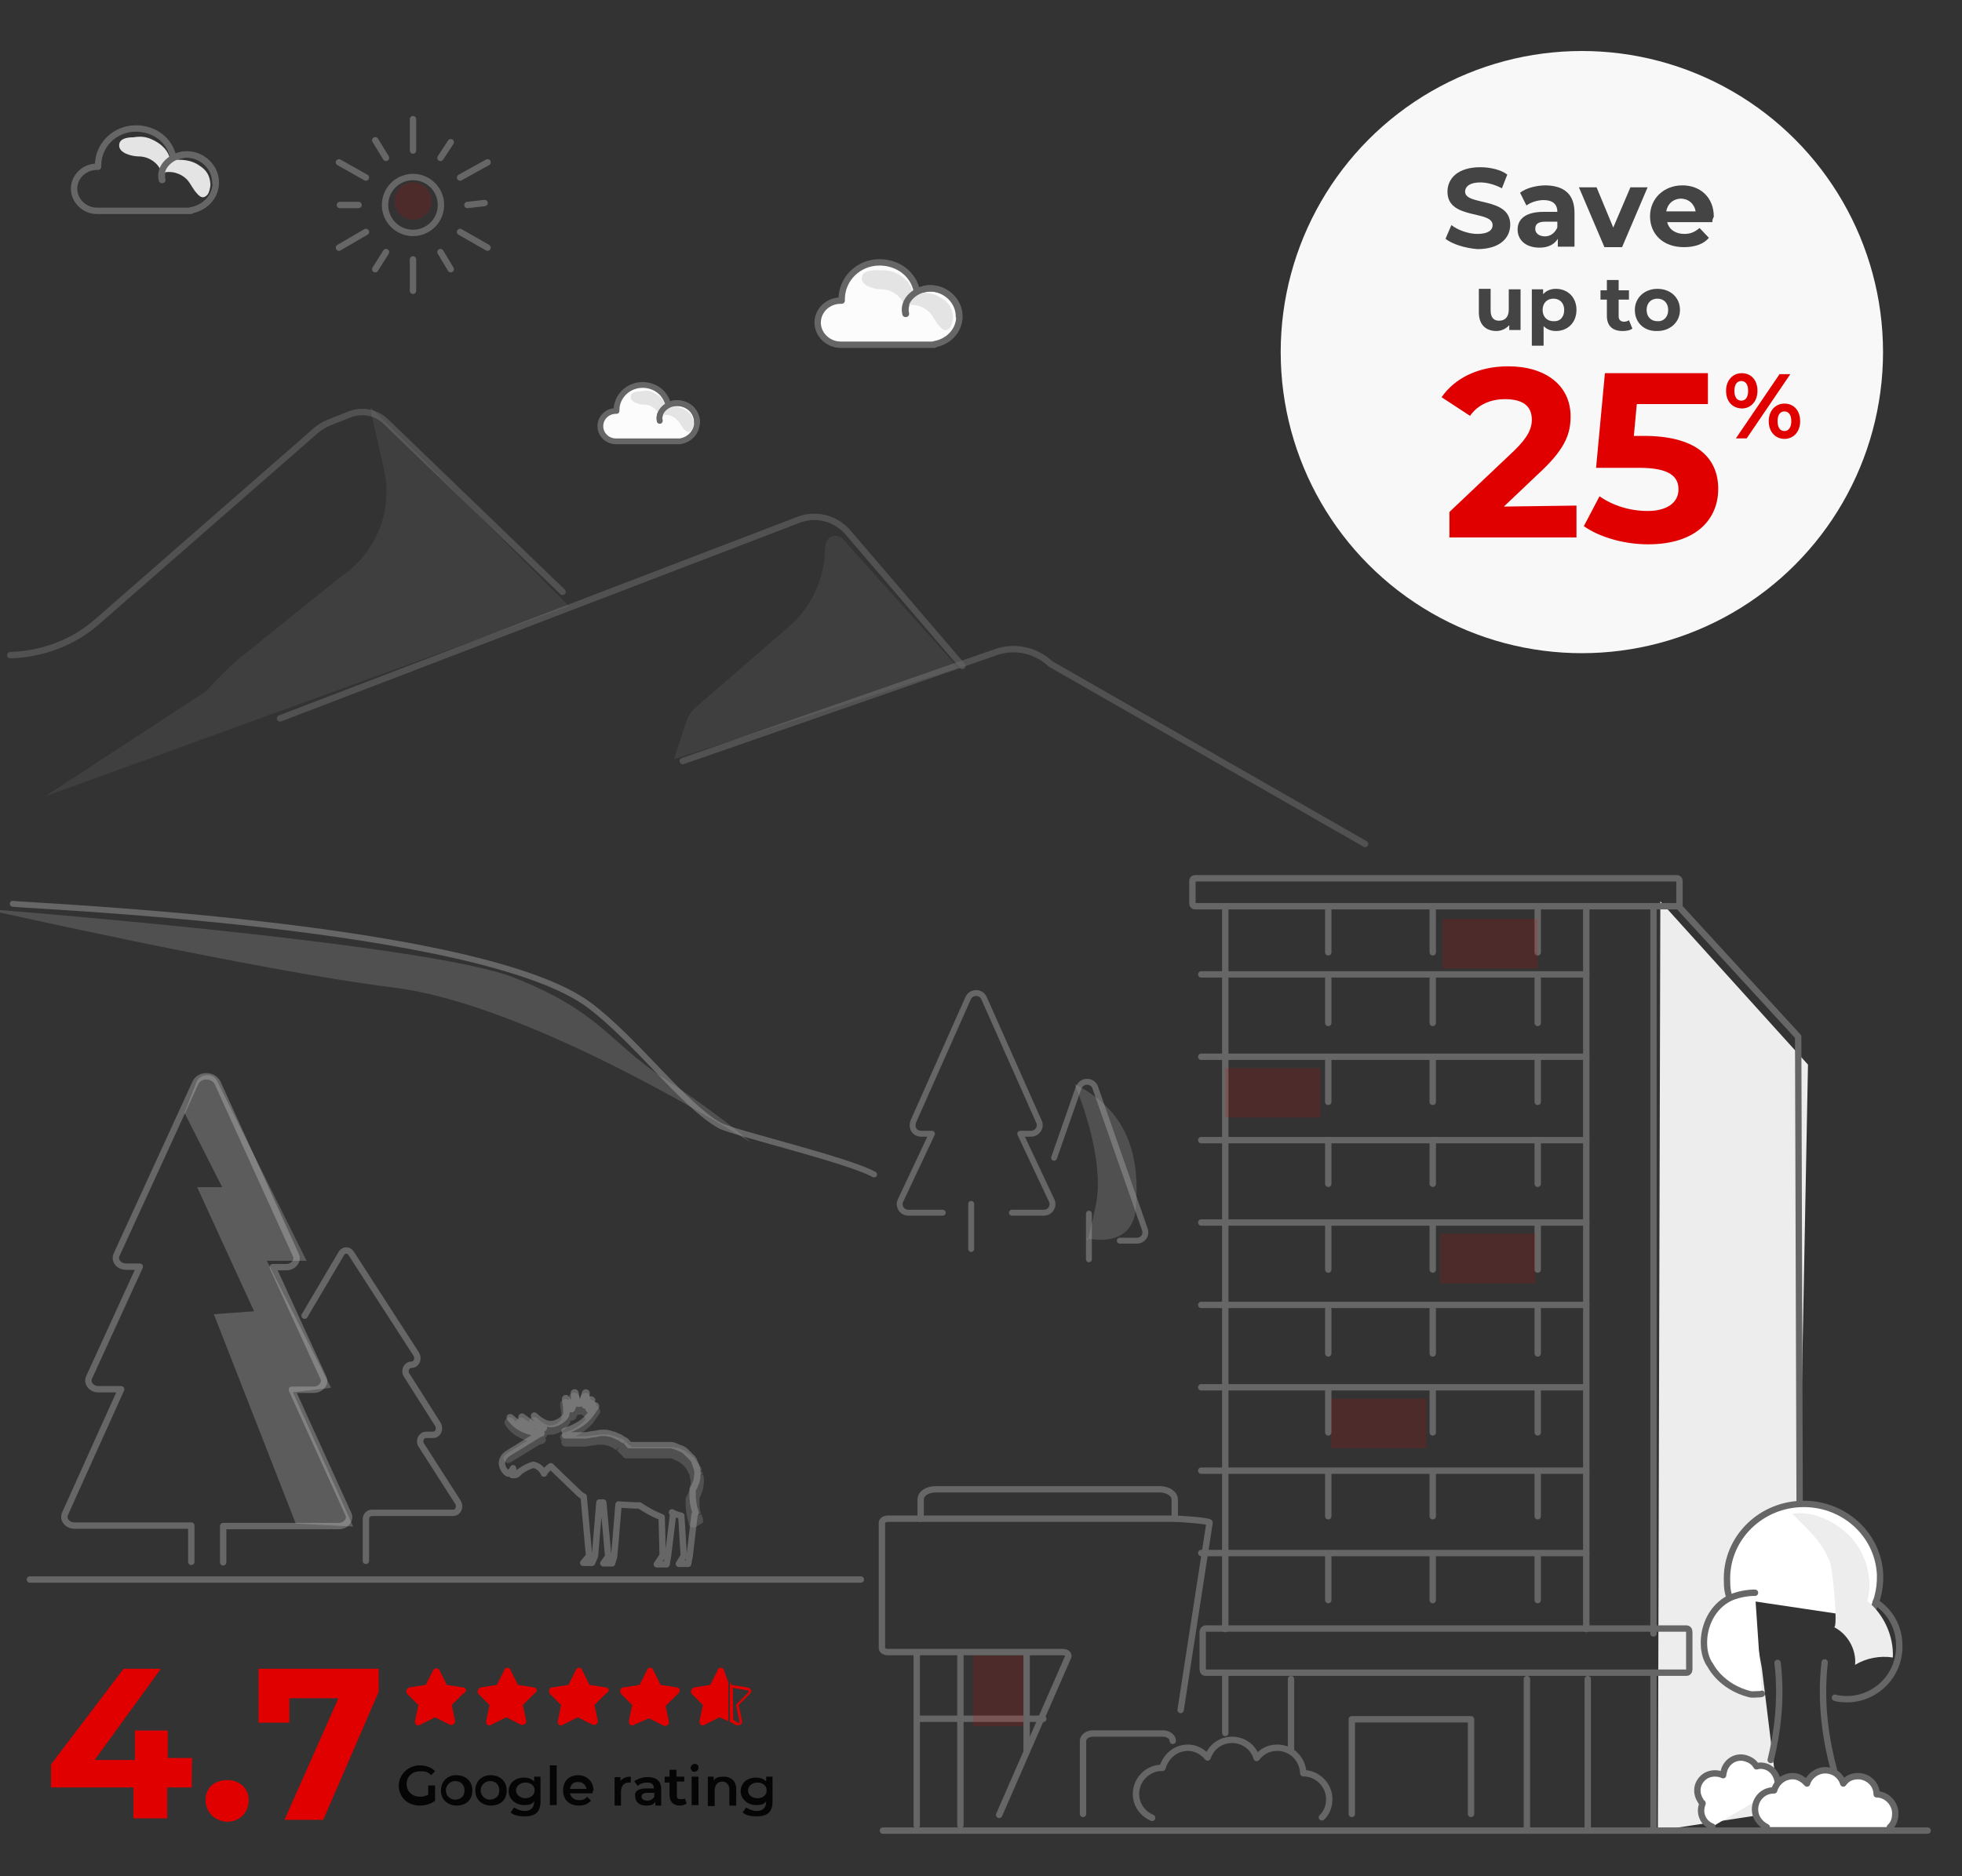 <?xml version="1.0" encoding="utf-8"?>
<!-- Generator: Adobe Illustrator 27.8.0, SVG Export Plug-In . SVG Version: 6.00 Build 0)  -->
<svg version="1.1" id="Layer_1" xmlns="http://www.w3.org/2000/svg" xmlns:xlink="http://www.w3.org/1999/xlink" x="0px" y="0px"
	 viewBox="0 0 400 382.6" style="enable-background:new 0 0 400 382.6;" xml:space="preserve">
<rect x="0" y="0" width="400" height="382.6" fill="#333333" stroke="none"/>
<style type="text/css">
	.st0{fill:none;stroke:#666666;stroke-width:1.3;stroke-linecap:round;stroke-linejoin:round;stroke-miterlimit:10;}
	.st1{fill:#E4E4E4;}
	.st2{opacity:0.16;fill:#DF0000;enable-background:new    ;}
	.st3{fill:#E00000;}
	.st4{fill:#050505;}
	.st5{fill:#F8F8F8;}
	.st6{fill:#444444;}
	.st7{fill:#EDEDED;}
	.st8{opacity:0.16;fill-rule:evenodd;clip-rule:evenodd;fill:#DF0000;enable-background:new    ;}
	.st9{fill:#FFFFFF;stroke:#666666;stroke-width:1.3;stroke-linecap:round;stroke-linejoin:round;stroke-miterlimit:10;}
	.st10{fill:#FCFCFC;stroke:#666666;stroke-width:1.3;stroke-linecap:round;stroke-linejoin:round;stroke-miterlimit:10;}
	.st11{fill:#FCFCFC;stroke:#666666;stroke-width:1.176;stroke-linecap:round;stroke-linejoin:round;stroke-miterlimit:10;}
	.st12{fill:none;stroke:#666666;stroke-width:1.176;stroke-linecap:round;stroke-linejoin:round;stroke-miterlimit:10;}
	.st13{fill:none;stroke:#666666;stroke-width:1.2;stroke-linecap:round;stroke-linejoin:round;stroke-miterlimit:10;}
	.st14{opacity:0.25;fill:#ABABAB;enable-background:new    ;}
	
		.st15{opacity:0.6;fill:none;stroke:#666666;stroke-width:1.3;stroke-linecap:round;stroke-linejoin:round;stroke-miterlimit:10;enable-background:new    ;}
	.st16{opacity:0.11;fill:#ABABAB;enable-background:new    ;}
	.st17{opacity:0.25;fill:#D8D8D8;enable-background:new    ;}
</style>
<path class="st0" d="M-549.2-290.6c-0.6-2.9-3.3-5-6.5-5c-3.7,0-6.6,2.9-6.6,6.4c0,0.1,0,0.2,0,0.3c-0.1,0-0.1,0-0.2,0
	c-2.2,0-4,1.7-4,3.9c0,2.1,1.8,3.9,4,3.9c0.1,0,0.1,0,0.2,0h16.2v-0.1c2.5-0.4,4.4-2.4,4.4-4.9c0-2.7-2.3-4.9-5.1-4.9
	c-2.3,0-4.9,2-4.3,4.5"/>
<path class="st1" d="M-553.1-293.8c1.4,0.6,2.7,1.6,3.1,3c0.1,0.2,0.1,0.4,0.3,0.5c0.2,0.1,0.4,0.1,0.6,0.1c1.6-0.1,3.2,0.1,4.5,1
	c1.2,0.8,1.8,1.7,1.9,3.3c0,0.5-0.3,1.6-0.6,1.9c-0.6,0.6-1.1,0.4-1.7-0.3c-0.7-0.7-1.1-1.7-1.7-2.4c-1.1-1.2-2.9-1.7-4.5-1.2
	c-0.5-1.7-2.2-2.9-4-2.9c-1,0-3.6-0.5-3.4-2.1c0.1-1,1.3-1.3,2.5-1.3C-555.2-294.2-554.2-294.2-553.1-293.8z"/>
<path class="st0" d="M-541.8-286.1c0-2.7-2.3-4.9-5.1-4.9c-2.3,0-4.9,2-4.3,4.5"/>
<g>
	<circle class="st0" cx="84.2" cy="41.8" r="5.7"/>
	<line class="st0" x1="84.2" y1="24.3" x2="84.2" y2="30.7"/>
	<line class="st0" x1="76.5" y1="28.6" x2="78.7" y2="32.2"/>
	<line class="st0" x1="69.1" y1="33.1" x2="74.6" y2="36.2"/>
	<line class="st0" x1="69.3" y1="41.8" x2="73.1" y2="41.8"/>
	<line class="st0" x1="69.1" y1="50.5" x2="74.6" y2="47.3"/>
	<line class="st0" x1="76.5" y1="54.9" x2="78.7" y2="51.4"/>
	<line class="st0" x1="84.2" y1="59.3" x2="84.2" y2="52.9"/>
	<line class="st0" x1="91.9" y1="54.9" x2="89.8" y2="51.4"/>
	<line class="st0" x1="99.4" y1="50.5" x2="93.8" y2="47.3"/>
	<line class="st0" x1="98.8" y1="41.4" x2="95.3" y2="41.8"/>
	<line class="st0" x1="99.4" y1="33.1" x2="93.8" y2="36.2"/>
	<line class="st0" x1="91.9" y1="29" x2="89.8" y2="32.2"/>
</g>
<circle class="st2" cx="84.2" cy="41" r="3.8"/>
<line class="st0" x1="6.1" y1="322.1" x2="175.5" y2="322.1"/>
<g>
	<path class="st3" d="M94.4,344.1l-3.3-0.5l-1.5-3c-0.2-0.5-1.1-0.5-1.3,0l-1.5,3l-3.3,0.5c-0.7,0.2-0.8,0.8-0.5,1.3l2.3,2.3
		l-0.7,3.3c0,0.7,0.5,1.1,1.1,0.7l3-1.5l3,1.5c0.5,0.2,1.1-0.2,1.1-0.7l-0.7-3.3l2.3-2.3C95.3,344.9,95.1,344.2,94.4,344.1z"/>
	<path class="st3" d="M108.9,344.1l-3.3-0.5l-1.5-3c-0.2-0.7-1.1-0.7-1.3,0l-1.5,3l-3.3,0.5c-0.5,0.2-0.8,0.8-0.5,1.3l2.3,2.3
		l-0.7,3.3c0,0.7,0.5,1.1,1.1,0.7l3-1.5l3,1.5c0.5,0.2,1.1-0.2,1.1-0.7l-0.7-3.3l2.3-2.3C109.7,344.9,109.5,344.2,108.9,344.1z"/>
	<path class="st3" d="M123.5,344.1l-3.3-0.5l-1.5-3c-0.2-0.7-1.1-0.7-1.3,0l-1.5,3l-3.3,0.5c-0.7,0-0.8,0.8-0.5,1.3l2.3,2.3
		l-0.7,3.3c0,0.7,0.5,1.1,1.1,0.7l3-1.5l3,1.5c0.5,0.2,1.1-0.2,1.1-0.7l-0.7-3.3l2.3-2.3C124.4,344.9,124.2,344.2,123.5,344.1z"/>
	<path class="st3" d="M138,344.1l-3.3-0.5l-1.5-3c-0.2-0.7-1.1-0.7-1.3,0l-1.5,3l-3.3,0.5c-0.7,0-0.8,0.8-0.5,1.3l2.3,2.3l-0.7,3.3
		c0,0.7,0.5,1.1,1.1,0.7l3-1.3l3,1.5c0.5,0.2,1.1-0.2,1.1-0.7l-0.7-3.3l2.3-2.3C138.9,344.9,138.7,344.2,138,344.1z"/>
	<path class="st3" d="M147.6,340.6c-0.2-0.7-1.1-0.7-1.3,0l-1.5,3l-3.3,0.5c-0.5,0.2-0.8,0.8-0.5,1.3l2.3,2.3l-0.7,3.3
		c0,0.7,0.5,1.1,1.1,0.7l3-1.5l1.8,0.8v-7.9L147.6,340.6z"/>
	<g>
		<path class="st3" d="M149.4,344.2l3,0.5c0.2,0,0.2,0,0.2,0.2v0.2l-2.3,2.3c-0.2,0.2-0.2,0.2-0.2,0.5l0.7,3.3v0.2l0,0
			c0,0,0,0-0.2,0l-1.1-0.7L149.4,344.2 M148.8,342.9v8.2l1.3,0.7c0.2,0,0.2,0,0.5,0c0.5,0,0.8-0.5,0.7-0.8l-0.7-3.3l2.3-2.3
			c0.5-0.5,0.2-1.1-0.5-1.3l-3.3-0.5L148.8,342.9L148.8,342.9z"/>
	</g>
</g>
<g>
	<path class="st3" d="M39.1,364.5h-5v6.3h-6.9v-6.3H10.4v-4.7l14.8-19.5h7.6l-13.5,18.6h8.2v-6h6.7v5.6h5
		C39.1,358.6,39.1,364.5,39.1,364.5z"/>
	<path class="st3" d="M41.9,367.1c0-2.6,1.9-4.1,4.4-4.1s4.4,1.6,4.4,4.1c0,2.6-1.9,4.4-4.4,4.4C43.8,371.4,41.9,369.5,41.9,367.1z"
		/>
	<path class="st3" d="M77.2,340.3v4.7l-11.3,26.1H58l11-24.8H59v5h-6.3v-11L77.2,340.3L77.2,340.3z"/>
</g>
<g>
	<path class="st4" d="M87.3,364.1h1.4v3.1c-0.8,0.7-2.1,1-3.1,1c-2.4,0-4.3-1.6-4.3-4.1c0-2.2,1.9-4.1,4.3-4.1
		c1.2,0,2.4,0.4,3.1,1.2l-0.8,0.8c-0.7-0.7-1.2-0.8-2.2-0.8c-1.6,0-2.8,1-2.8,2.6s1.2,2.6,2.8,2.6c0.7,0,1-0.2,1.6-0.4V364.1
		L87.3,364.1L87.3,364.1L87.3,364.1z"/>
	<path class="st4" d="M89.9,365.1c0-1.9,1.4-3.1,3.1-3.1c1.9,0,3.3,1.2,3.3,3.1s-1.2,3.1-3.3,3.1C91.1,368.1,89.9,366.9,89.9,365.1z
		 M94.7,365.1c0-1.2-0.8-1.9-1.9-1.9c-1,0-1.9,0.8-1.9,1.9c0,1,0.8,1.9,1.9,1.9C93.9,366.9,94.7,366.4,94.7,365.1z"/>
	<path class="st4" d="M96.9,365.1c0-1.9,1.4-3.1,3.1-3.1c1.9,0,3.3,1.2,3.3,3.1s-1.2,3.1-3.3,3.1C98.1,368.1,96.9,366.9,96.9,365.1z
		 M101.8,365.1c0-1.2-0.8-1.9-1.9-1.9c-1,0-1.9,0.8-1.9,1.9c0,1,0.8,1.9,1.9,1.9C100.9,366.9,101.8,366.4,101.8,365.1z"/>
	<path class="st4" d="M110.2,362.3v5c0,2.2-1,3.1-3.3,3.1c-1,0-2.2-0.2-2.8-0.8l0.7-1c0.7,0.4,1.4,0.7,2.2,0.7
		c1.2,0,1.9-0.7,1.9-1.9v-0.1c-0.4,0.7-1.2,0.8-2.1,0.8c-1.6,0-3.1-1.2-3.1-2.8s1.2-2.8,3.1-2.8c0.8,0,1.6,0.2,2.1,0.8v-1
		L110.2,362.3L110.2,362.3z M109,365.1c0-1-0.8-1.6-1.9-1.6c-1,0-1.9,0.7-1.9,1.6c0,0.8,0.8,1.6,1.9,1.6S109,366,109,365.1z"/>
	<path class="st4" d="M112.1,360h1.4v8.1h-1.4V360z"/>
	<path class="st4" d="M120.8,365.7h-4.6c0.2,0.8,0.8,1.4,1.9,1.4c0.7,0,1.2-0.2,1.6-0.7l0.8,0.8c-0.7,0.7-1.4,1-2.4,1
		c-2.1,0-3.3-1.2-3.3-3.1s1.2-3.1,3.1-3.1c1.6,0,3.1,1.2,3.1,3.1C120.8,365.3,120.8,365.5,120.8,365.7z M116.2,364.8h3.4
		c-0.2-0.8-0.8-1.4-1.6-1.4C116.9,363.3,116.4,363.9,116.2,364.8z"/>
	<path class="st4" d="M128.6,362.3v1.2c-0.2,0-0.2,0-0.4,0c-1,0-1.6,0.7-1.6,1.9v2.8h-1.3v-5.8h1.2v0.8
		C126.9,362.6,127.7,362.3,128.6,362.3z"/>
	<path class="st4" d="M134.8,364.8v3.4h-1.2v-0.8c-0.4,0.7-1,0.8-1.9,0.8c-1.4,0-2.2-0.8-2.2-1.9c-0.2-0.8,0.4-1.6,2.2-1.6h1.6l0,0
		c0-0.8-0.4-1.2-1.4-1.2c-0.7,0-1.4,0.2-1.9,0.7l-0.7-1c0.7-0.4,1.6-0.8,2.4-0.8C133.7,362.3,134.8,363.1,134.8,364.8z M133.4,366.4
		v-0.8H132c-1,0-1.2,0.4-1.2,0.8s0.4,0.8,1.2,0.8C132.5,367.2,133.1,366.9,133.4,366.4z"/>
	<path class="st4" d="M140,367.8c-0.4,0.2-0.8,0.4-1.4,0.4c-1.2,0-2.1-0.7-2.1-2.1v-2.6h-1v-1.2h1v-1.4h1.4v1.4h1.6v1H138v2.8
		c0,0.7,0.2,0.8,0.8,0.8c0.2,0,0.7,0,0.8-0.2L140,367.8z"/>
	<path class="st4" d="M140.8,360.5c0-0.4,0.4-0.8,0.8-0.8c0.7,0,0.8,0.4,0.8,0.8s-0.4,0.8-0.8,0.8
		C141.2,361.4,140.8,360.9,140.8,360.5z M141,362.3h1.4v5.8H141V362.3z"/>
	<path class="st4" d="M150.1,364.8v3.4h-1.4v-3.3c0-1-0.7-1.6-1.4-1.6c-1,0-1.6,0.7-1.6,1.9v3.1h-1.4v-6h1.2v0.8
		c0.4-0.7,1.2-0.8,2.1-0.8C148.9,362.3,150.1,363.1,150.1,364.8z"/>
	<path class="st4" d="M157.5,362.3v5c0,2.2-1,3.1-3.3,3.1c-1,0-2.2-0.2-2.8-0.8l0.7-1c0.7,0.4,1.4,0.7,2.2,0.7
		c1.2,0,1.9-0.7,1.9-1.9v-0.1c-0.4,0.7-1.2,0.8-2.1,0.8c-1.6,0-3.1-1.2-3.1-2.8s1.2-2.8,3.1-2.8c0.8,0,1.6,0.2,2.1,0.8v-1
		L157.5,362.3L157.5,362.3z M156.3,365.1c0-1-0.8-1.6-1.9-1.6c-1,0-1.9,0.7-1.9,1.6s0.8,1.6,1.9,1.6
		C155.6,366.7,156.3,366,156.3,365.1z"/>
</g>
<circle class="st5" cx="322.5" cy="71.8" r="61.4"/>
<g>
	<g>
		<path class="st6" d="M294.7,48.7l1.2-2.8c1.3,1,3.4,1.8,5.3,1.8c2.1,0,3.1-0.7,3.1-1.8c0-3.1-9.2-1-9.2-6.8c0-2.7,2.1-5,6.7-5
			c2,0,4.2,0.5,5.5,1.5l-1.1,2.8c-1.5-0.8-3.1-1.2-4.4-1.2c-2.1,0-3.1,0.8-3.1,1.9c0,2.9,9.2,1,9.2,6.7c0,2.7-2.1,5-6.7,5
			C298.7,50.6,296.1,49.8,294.7,48.7z"/>
		<path class="st6" d="M321,43.4v6.9h-3.4v-1.6c-0.7,1.1-1.9,1.8-3.7,1.8c-2.9,0-4.5-1.6-4.5-3.7c0-2.1,1.6-3.6,5.3-3.6h2.8
			c0-1.6-1-2.4-2.8-2.4c-1.3,0-2.7,0.5-3.5,1.1l-1.3-2.6c1.3-1,3.4-1.5,5.3-1.5C318.9,37.9,321,39.6,321,43.4z M317.5,46.4v-1.2
			h-2.4c-1.8,0-2.1,0.7-2.1,1.5s0.7,1.5,2,1.5C316.1,48.2,317,47.5,317.5,46.4z"/>
		<path class="st6" d="M335.9,38.2l-5.2,12.2h-3.6l-5.2-12.2h3.6l3.4,8.2l3.5-8.2H335.9z"/>
		<path class="st6" d="M349.1,45.3h-9.2c0.4,1.6,1.8,2.4,3.5,2.4c1.3,0,2.1-0.4,3.1-1.2l1.9,2c-1.1,1.3-2.9,1.9-5.1,1.9
			c-4.3,0-6.9-2.7-6.9-6.3s2.8-6.3,6.6-6.3c3.6,0,6.4,2.4,6.4,6.4C349.2,44.6,349.1,44.8,349.1,45.3z M339.7,43.1h6
			c-0.3-1.6-1.5-2.6-3.1-2.6C341.1,40.6,340,41.5,339.7,43.1z"/>
	</g>
	<g>
		<path class="st6" d="M310,59v8.3h-2.3v-1c-0.6,0.7-1.6,1.2-2.6,1.2c-2.1,0-3.6-1.2-3.6-3.8v-4.8h2.4v4.4c0,1.4,0.6,2.1,1.7,2.1
			c1.2,0,2-0.7,2-2.3V59H310L310,59z"/>
		<path class="st6" d="M321.4,63.2c0,2.6-1.8,4.3-4.2,4.3c-1.1,0-1.9-0.4-2.5-1v4h-2.4V59h2.3v1c0.6-0.7,1.5-1.1,2.6-1.1
			C319.6,58.9,321.4,60.6,321.4,63.2z M318.9,63.2c0-1.4-0.9-2.3-2.2-2.3s-2.2,0.9-2.2,2.3s0.9,2.3,2.2,2.3
			C318,65.6,318.9,64.7,318.9,63.2z"/>
		<path class="st6" d="M332.8,67c-0.5,0.4-1.3,0.5-2,0.5c-2,0-3.2-1-3.2-3.1v-3.3h-1.3v-1.9h1.3v-2.1h2.4v2.1h2.1v1.9H330v3.4
			c0,0.7,0.4,1.1,1.1,1.1c0.4,0,0.7-0.1,1-0.3L332.8,67z"/>
		<path class="st6" d="M333.3,63.2c0-2.5,2-4.3,4.6-4.3c2.7,0,4.6,1.8,4.6,4.3c0,2.5-2,4.3-4.6,4.3
			C335.2,67.6,333.3,65.8,333.3,63.2z M340.1,63.2c0-1.4-0.9-2.3-2.2-2.3s-2.2,0.9-2.2,2.3s0.9,2.3,2.2,2.3
			C339.1,65.6,340.1,64.7,340.1,63.2z"/>
	</g>
	<g>
		<path class="st3" d="M321.4,103.1v6.5h-25.9v-5.2l13.2-12.5c3-2.9,3.6-4.7,3.6-6.3c0-2.8-1.8-4.2-5.5-4.2c-2.9,0-5.5,1.1-7.1,3.4
			l-5.8-3.8c2.7-3.9,7.5-6.3,13.6-6.3c7.6,0,12.7,3.9,12.7,10.2c0,3.3-0.9,6.3-5.7,10.9l-7.9,7.5L321.4,103.1L321.4,103.1z"/>
		<path class="st3" d="M350.3,99.7c0,6.1-4.4,11.3-14.3,11.3c-4.8,0-9.8-1.4-13.1-3.7l3.2-6.1c2.7,1.9,6.2,3,9.8,3
			c4.1,0,6.3-1.8,6.3-4.4s-1.8-4.4-8-4.4h-8.8l1.8-19.3h21v6.3h-14.5l-0.6,6.5h2.8C346.3,89.1,350.3,93.7,350.3,99.7z"/>
		<path class="st3" d="M351.9,79.7c0-2.2,1.4-3.6,3.2-3.6c1.9,0,3.2,1.4,3.2,3.6s-1.4,3.6-3.2,3.6C353.1,83.2,351.9,81.8,351.9,79.7
			z M356.4,79.7c0-1.4-0.6-2-1.4-2s-1.4,0.6-1.4,2s0.6,2,1.4,2S356.4,81.1,356.4,79.7z M362.8,76.3h2.2l-8.9,13.1h-2.2L362.8,76.3z
			 M360.6,85.9c0-2.2,1.4-3.6,3.2-3.6c1.9,0,3.2,1.4,3.2,3.6s-1.4,3.6-3.2,3.6S360.6,88.1,360.6,85.9z M365.2,85.9
			c0-1.4-0.6-2-1.4-2s-1.4,0.6-1.4,2s0.6,2,1.4,2S365.2,87.2,365.2,85.9z"/>
	</g>
</g>
<polygon class="st7" points="366.9,306.5 354.6,314.7 359.2,340.2 362.8,369.5 338,373.3 338.5,183.8 368.6,217.1 "/>
<path class="st0" d="M203.7,370.1l14.1-32.3c0.1-0.5-0.4-0.9-1.1-0.9H181c-0.7,0-1.2-0.4-1.2-0.8v-25.6c0-0.4,0.5-0.8,1.2-0.8h58.5
	c0.7,0,7.1,0.4,7.1,0.8l-5.9,38.2"/>
<line class="st0" x1="186.9" y1="337.1" x2="186.9" y2="372.2"/>
<line class="st0" x1="195.8" y1="337.1" x2="195.8" y2="372.2"/>
<line class="st0" x1="209.3" y1="337.1" x2="209.3" y2="357"/>
<line class="st0" x1="187.3" y1="350.5" x2="212.7" y2="350.5"/>
<path class="st0" d="M220.8,369.9V355c0-0.8,0.9-1.5,2-1.5h14.3c1.1,0,2,0.7,2,1.5"/>
<path class="st0" d="M187.7,309.7v-3.9c0-1.2,1.3-2.1,3.1-2.1h45.6c1.7,0,3.1,0.9,3.1,2.1v3.9"/>
<path class="st0" d="M269.5,370.6c1-0.9,1.5-2.3,1.5-3.7c0-2.9-2.4-5.3-5.3-5.3l0,0c-0.1-2.9-2.4-5.2-5.3-5.2
	c-1.8,0-3.2,0.8-4.2,2.1c-0.6-2.1-2.6-3.7-5-3.7s-4.3,1.5-5,3.6c-1-1.2-2.4-2-4-2c-2.5,0-4.5,1.7-5.2,4.1h-0.1
	c-2.9,0-5.3,2.4-5.3,5.3c0,2.3,1.4,4.1,3.3,4.9"/>
<line class="st0" x1="337.1" y1="341.1" x2="337.1" y2="373.3"/>
<line class="st0" x1="337.1" y1="184.8" x2="337.1" y2="333.1"/>
<line class="st0" x1="249.8" y1="332.2" x2="249.8" y2="184.8"/>
<line class="st0" x1="249.8" y1="353.4" x2="249.8" y2="341.6"/>
<path class="st0" d="M341.9,184.8h-98.3c-0.3,0-0.5-0.3-0.5-0.5v-4.7c0-0.3,0.3-0.5,0.5-0.5h98.3c0.3,0,0.5,0.3,0.5,0.5v4.7
	C342.5,184.6,342.3,184.8,341.9,184.8z"/>
<path class="st0" d="M343.8,341.1h-98c-0.4,0-0.6-0.3-0.6-0.7v-7.6c0-0.4,0.3-0.7,0.6-0.7h98c0.4,0,0.6,0.3,0.6,0.7v7.6
	C344.4,340.8,344.2,341.1,343.8,341.1z"/>
<line class="st0" x1="244.9" y1="198.7" x2="323.4" y2="198.7"/>
<line class="st0" x1="244.9" y1="215.5" x2="323.4" y2="215.5"/>
<line class="st0" x1="244.9" y1="232.5" x2="323.4" y2="232.5"/>
<line class="st0" x1="244.9" y1="249.3" x2="323.4" y2="249.3"/>
<line class="st0" x1="244.9" y1="266.1" x2="323.4" y2="266.1"/>
<line class="st0" x1="244.9" y1="282.9" x2="323.4" y2="282.9"/>
<line class="st0" x1="244.9" y1="299.9" x2="323.4" y2="299.9"/>
<line class="st0" x1="244.9" y1="316.7" x2="323.4" y2="316.7"/>
<line class="st0" x1="323.4" y1="185.2" x2="323.4" y2="332.2"/>
<line class="st0" x1="270.8" y1="185.2" x2="270.8" y2="194.2"/>
<line class="st0" x1="292.1" y1="185.2" x2="292.1" y2="194.2"/>
<line class="st0" x1="313.5" y1="185.2" x2="313.5" y2="194.2"/>
<line class="st0" x1="270.8" y1="199.6" x2="270.8" y2="208.6"/>
<line class="st0" x1="292.1" y1="199.6" x2="292.1" y2="208.6"/>
<line class="st0" x1="313.5" y1="199.6" x2="313.5" y2="208.6"/>
<line class="st0" x1="270.8" y1="215.8" x2="270.8" y2="224.7"/>
<line class="st0" x1="292.1" y1="215.8" x2="292.1" y2="224.7"/>
<line class="st0" x1="313.5" y1="215.8" x2="313.5" y2="224.7"/>
<line class="st0" x1="270.8" y1="232.5" x2="270.8" y2="241.4"/>
<line class="st0" x1="292.1" y1="232.5" x2="292.1" y2="241.4"/>
<line class="st0" x1="313.5" y1="232.5" x2="313.5" y2="241.4"/>
<line class="st0" x1="270.8" y1="250" x2="270.8" y2="258.9"/>
<line class="st0" x1="292.1" y1="250" x2="292.1" y2="258.9"/>
<line class="st0" x1="313.5" y1="250" x2="313.5" y2="258.9"/>
<line class="st0" x1="270.8" y1="267" x2="270.8" y2="276"/>
<line class="st0" x1="292.1" y1="267" x2="292.1" y2="276"/>
<line class="st0" x1="313.5" y1="267" x2="313.5" y2="276"/>
<line class="st0" x1="270.8" y1="283.2" x2="270.8" y2="292.1"/>
<line class="st0" x1="292.1" y1="283.2" x2="292.1" y2="292.1"/>
<line class="st0" x1="313.5" y1="283.2" x2="313.5" y2="292.1"/>
<line class="st0" x1="270.8" y1="300.3" x2="270.8" y2="309.2"/>
<line class="st0" x1="292.1" y1="300.3" x2="292.1" y2="309.2"/>
<line class="st0" x1="313.5" y1="300.3" x2="313.5" y2="309.2"/>
<line class="st0" x1="270.8" y1="317.4" x2="270.8" y2="326.3"/>
<line class="st0" x1="292.1" y1="317.4" x2="292.1" y2="326.3"/>
<line class="st0" x1="313.5" y1="317.4" x2="313.5" y2="326.3"/>
<polyline class="st0" points="275.6,369.9 275.6,350.6 299.9,350.6 299.9,369.9 "/>
<line class="st0" x1="263.2" y1="342.4" x2="263.2" y2="357"/>
<line class="st0" x1="323.7" y1="342.4" x2="323.7" y2="373.3"/>
<line class="st0" x1="311.3" y1="342.4" x2="311.3" y2="373.3"/>
<polyline class="st0" points="342.2,184.8 366.6,211.4 366.9,306.5 "/>
<rect x="293.6" y="251.6" class="st8" width="19.4" height="10.1"/>
<rect x="271.4" y="285.2" class="st8" width="19.4" height="10.1"/>
<rect x="249.8" y="217.8" class="st8" width="19.4" height="10.1"/>
<rect x="294.1" y="187.4" class="st8" width="19.4" height="10.1"/>
<rect x="198.4" y="337.6" class="st8" width="10.3" height="14.4"/>
<path class="st9" d="M362.3,364.7c0.5-1.7-0.4-3.7-2.1-4.4c-0.8-0.3-1.5-0.3-2.1-0.1c-0.4-0.7-1-1.2-1.8-1.5c-1.9-0.8-3.9,0.1-4.7,2
	c-0.1,0.4-0.3,0.9-0.3,1.3c-1.1-0.5-2.4-0.5-3.5,0.1c-1.8,1.1-2.3,3.3-1.1,5.1c0.1,0.3,0.3,0.4,0.4,0.5c0,0,0,0,0,0.1
	c-0.8,1.9,0.1,4,2,4.7"/>
<path class="st0" d="M361,358.9c1.3-5.3,2.3-12.3,1.4-19.8"/>
<path class="st0" d="M373.9,361c-1.5-5.6-2.9-13.3-1.9-22"/>
<path class="st9" d="M352.6,325.8c-0.4-1.2-0.5-2-0.5-3.2c-0.4-8.4,6.3-15.5,14.9-15.9s15.9,6,16.3,14.4c0.1,3.3-0.8,6.4-2.5,8.9"/>
<path class="st9" d="M357.8,324.8c0,0-2.6-0.1-5.2,1.1c-3.4,1.7-5.4,5.6-5.2,9.6c0.1,2.7,1.3,4.1,1.3,4.1s2.1,4.4,8.1,5.9
	c0.5,0.1,1,0,1.5,0c0.4,0,0.6,0,0.9-0.1"/>
<path class="st0" d="M374.1,346.2c0.9,0.3,1.9,0.3,2.9,0.3c5.9-0.3,10.5-5.3,10.2-11.3c-0.1-3.6-2-6.7-4.8-8.5"/>
<path class="st7" d="M378.1,314.4c2.6,3.3,3.7,8,2.6,12.1c3.4,2.7,5.4,7.2,5.2,11.5c-2.6-0.4-5.4,0.1-7.7,1.5
	c0.3-3.1-1.5-6.3-4.3-7.7c0.9,0.4-0.3-12-0.8-13.2c-1.6-4.3-4.7-6.8-7.7-9.9C370,307.9,375.3,310.8,378.1,314.4z"/>
<path class="st9" d="M385.3,372.6c0.8-0.7,1.1-1.7,1.1-2.8c0-2.1-1.8-3.9-3.8-3.9l0,0c0-2.1-1.8-3.7-3.8-3.7c-1.3,0-2.3,0.5-3,1.5
	c-0.5-1.6-1.9-2.7-3.7-2.7c-1.6,0-3.2,1.1-3.7,2.7c-0.8-0.9-1.8-1.5-2.9-1.5c-1.8,0-3.3,1.2-3.8,2.9h-0.1c-2.1,0-3.8,1.7-3.8,3.9
	c0,1.6,1,2.9,2.4,3.6"/>
<line class="st0" x1="180" y1="373.3" x2="393" y2="373.3"/>
<path class="st0" d="M35.3,32c-0.7-3.4-3.8-5.8-7.6-5.8c-4.3,0-7.7,3.4-7.7,7.5c0,0.1,0,0.2,0,0.3c-0.1,0-0.1,0-0.2,0
	c-2.6,0-4.7,2-4.7,4.5c0,2.4,2.1,4.5,4.7,4.5c0.1,0,0.1,0,0.2,0h18.9v-0.1c2.9-0.5,5.1-2.8,5.1-5.7c0-3.1-2.7-5.7-5.9-5.7
	c-2.7,0-5.7,2.3-5,5.2"/>
<path class="st1" d="M30.9,28.4c1.6,0.7,3.1,1.9,3.6,3.5c0.1,0.2,0.1,0.5,0.3,0.6s0.5,0.1,0.7,0.1c1.9-0.1,3.7,0.1,5.2,1.2
	c1.4,0.9,2.1,2,2.2,3.8c0,0.6-0.3,1.9-0.7,2.2c-0.7,0.7-1.3,0.5-2-0.3c-0.8-0.8-1.3-2-2-2.8c-1.3-1.4-3.4-2-5.2-1.4
	c-0.6-2-2.6-3.4-4.7-3.4c-1.2,0-4.2-0.6-4-2.4c0.1-1.2,1.5-1.5,2.9-1.5C28.4,27.8,29.6,27.8,30.9,28.4z"/>
<path class="st0" d="M43.9,37.2c0-3.1-2.7-5.7-5.9-5.7c-2.7,0-5.7,2.3-5,5.2"/>
<path class="st10" d="M186.9,59.3c-0.7-3.4-3.8-5.8-7.6-5.8c-4.3,0-7.7,3.4-7.7,7.5c0,0.1,0,0.2,0,0.3c-0.1,0-0.1,0-0.2,0
	c-2.6,0-4.7,2-4.7,4.5c0,2.4,2.1,4.5,4.7,4.5c0.1,0,0.1,0,0.2,0h18.9v-0.1c2.9-0.5,5.1-2.8,5.1-5.7c0-3.1-2.7-5.7-5.9-5.7
	c-2.7,0-5.7,2.3-5,5.2"/>
<path class="st1" d="M182.3,55.5c1.6,0.7,3.1,1.9,3.6,3.5c0.1,0.2,0.1,0.5,0.3,0.6s0.5,0.1,0.7,0.1c1.9-0.1,3.7,0.1,5.2,1.2
	c1.4,0.9,2.1,2,2.2,3.8c0,0.6-0.3,1.9-0.7,2.2c-0.7,0.7-1.3,0.5-2-0.3c-0.8-0.8-1.3-2-2-2.8c-1.3-1.4-3.4-2-5.2-1.4
	c-0.6-2-2.6-3.4-4.7-3.4c-1.2,0-4.2-0.6-4-2.4c0.1-1.2,1.5-1.5,2.9-1.5C179.9,55.1,181.1,55.1,182.3,55.5z"/>
<path class="st0" d="M195.5,64.5c0-3.1-2.7-5.7-5.9-5.7c-2.7,0-5.7,2.3-5,5.2"/>
<path class="st11" d="M136.2,82.5c-0.5-2.3-2.6-4-5.2-4c-2.9,0-5.3,2.3-5.3,5.1c0,0.1,0,0.1,0,0.2h-0.1c-1.8,0-3.2,1.4-3.2,3.1
	s1.4,3.1,3.2,3.1h0.1h12.9l0,0c2-0.3,3.5-1.9,3.5-3.9c0-2.2-1.8-3.9-4.1-3.9c-1.9,0-3.9,1.6-3.5,3.6"/>
<path class="st1" d="M133.1,80c1.1,0.5,2.1,1.3,2.5,2.4c0,0.1,0.1,0.3,0.2,0.4c0.1,0.1,0.3,0.1,0.5,0.1c1.2-0.1,2.5,0.1,3.6,0.8
	c1,0.6,1.4,1.4,1.5,2.6c0,0.4-0.2,1.2-0.5,1.5c-0.5,0.5-0.8,0.3-1.4-0.2c-0.6-0.6-0.8-1.4-1.4-1.9c-0.9-1-2.3-1.4-3.6-0.9
	c-0.4-1.3-1.8-2.3-3.2-2.3c-0.8,0-2.9-0.4-2.7-1.7c0.1-0.8,1-1,2-1C131.4,79.6,132.3,79.6,133.1,80z"/>
<path class="st12" d="M142.1,86.1c0-2.2-1.8-3.9-4.1-3.9c-1.9,0-3.9,1.6-3.5,3.6"/>
<path class="st13" d="M206.3,247.3h6.5c0.6,0,1.2-0.3,1.5-0.8s0.4-1.1,0.1-1.7l-6.4-13.6h2.2c0.6,0,1.1-0.3,1.5-0.8
	c0.3-0.5,0.4-1.1,0.1-1.7l-11.2-25.2c-0.3-0.6-0.9-1-1.6-1s-1.3,0.4-1.6,1l-11.2,25.2c-0.2,0.5-0.2,1.2,0.1,1.7s0.9,0.8,1.5,0.8h2.2
	l-6.4,13.6c-0.3,0.5-0.2,1.2,0.1,1.7s0.9,0.8,1.5,0.8h7"/>
<path class="st13" d="M228.3,253h3.5c0.6,0,1.1-0.3,1.4-0.7s0.4-1.1,0.2-1.6l-10.1-28.9c-0.2-0.7-0.9-1.2-1.7-1.2s-1.4,0.5-1.7,1.2
	l-5,14.3"/>
<line class="st13" x1="222" y1="247.5" x2="222" y2="256.8"/>
<line class="st13" x1="198" y1="245.5" x2="198" y2="254.7"/>
<path class="st14" d="M219.1,221.1c0,0,6.4,14.7,4.3,24.7c-2.1,10-1.8,6.7-1.8,6.7s9.4,2.5,10-6.4C232.2,237.2,231,227,219.1,221.1z
	"/>
<path class="st15" d="M2.1,133.6c6.6-0.2,13-2.6,17.9-7l44.4-38.8c0.8-0.7,1.7-1.2,2.6-1.6l4.3-1.7c2.5-1,5.4-0.4,7.3,1.4l36.1,34.8
	"/>
<path class="st15" d="M57.1,146.5L162.8,106c3.6-1.4,7.6-0.3,10.1,2.6l23.3,27.2"/>
<path class="st15" d="M139.2,155.2L203,133c3.9-1.4,8.2-0.4,11.2,2.4l64.1,36.7"/>
<path class="st13" d="M2.6,184.3c1.7,0.4,95.6,4,117.7,20.8c9.6,7.3,19,20.2,26.4,24.4c2.7,1.5,26.1,7,31.5,10"/>
<path class="st16" d="M75.4,82.9l2.9,12.9c1.9,8.5-1.7,17.2-9.2,22.1L50,133.3c-1.7,1.1-6.6,6-7.9,7.6L9.2,162.4L116,123.6
	L75.4,82.9z"/>
<path class="st16" d="M168.3,111.1l-0.2,2.5c-0.5,5.6-3.2,10.8-7.5,14.4l-18.7,16.2c-0.9,0.8-1.6,1.8-2,3l-2.5,7.6l58-18.6
	L171.9,110C170.7,108.6,168.5,109.4,168.3,111.1z"/>
<path class="st14" d="M-3.5,185.3c0,0,90.8,7,108.4,14.1c17.6,7,19.1,13,30.6,20.6c11.5,7.5,17.6,13,17.6,13s-44.2-28.1-72.8-31.6
	C51.7,197.8-3.5,185.3-3.5,185.3z"/>
<path class="st0" d="M141.8,308.4c-0.1-0.4-0.2-0.6-0.3-1v-0.1c-0.1-0.3-0.1-0.6-0.2-0.9c0-0.1,0-0.1,0-0.2c0-0.3-0.1-0.6-0.1-0.9
	c0-0.1,0-0.1,0-0.2c0-0.3,0-0.6,0-0.8c0-0.1,0-0.1,0-0.2s0-0.2,0-0.4c0.1-0.2,0.3-0.4,0.4-0.6V303c0.1-0.3,0.2-0.5,0.3-0.7l0,0
	c0.1-0.2,0.1-0.5,0.2-0.7c0-0.1,0-0.1,0-0.2c0-0.3,0.1-0.5,0.1-0.7s0-0.4,0-0.6l0,0l0,0l0,0l0,0c0-0.2-0.1-0.4-0.1-0.6
	c0-0.1,0-0.1-0.1-0.2c0-0.1-0.1-0.2-0.1-0.4c0-0.1-0.1-0.2-0.1-0.2c0-0.1-0.1-0.2-0.1-0.3c0-0.1-0.1-0.2-0.1-0.2
	c0-0.1-0.1-0.2-0.1-0.3c0-0.1-0.1-0.2-0.1-0.2c-0.1-0.1-0.1-0.2-0.2-0.3c0-0.1-0.1-0.1-0.2-0.2c-0.1-0.1-0.1-0.2-0.2-0.2
	c-0.1-0.1-0.1-0.1-0.2-0.2c-0.1-0.1-0.1-0.2-0.2-0.2c-0.1-0.1-0.1-0.1-0.2-0.2c-0.1-0.1-0.2-0.1-0.2-0.2c-0.1-0.1-0.1-0.1-0.2-0.2
	c-0.1-0.1-0.2-0.1-0.2-0.2c-0.1-0.1-0.1-0.1-0.2-0.1c-0.1-0.1-0.2-0.1-0.3-0.2c-0.1,0-0.2-0.1-0.2-0.1c-0.1,0-0.2-0.1-0.3-0.1
	s-0.2-0.1-0.2-0.1c-0.1,0-0.2-0.1-0.3-0.1s-0.2-0.1-0.2-0.1c-0.1,0-0.2-0.1-0.3-0.1s-0.2,0-0.2-0.1c-0.1,0-0.3,0-0.4-0.1
	c-0.1,0-0.1,0-0.2,0c-0.2,0-0.4,0-0.6,0l0,0l0,0h-7.9c-0.1-0.1-0.2-0.3-0.3-0.4l0,0l0,0c-0.1-0.1-0.2-0.2-0.2-0.2l0,0
	c-0.1-0.1-0.2-0.2-0.2-0.2l0,0l0,0l0,0l0,0c-0.1-0.1-0.2-0.2-0.3-0.2l0,0c-0.1,0-0.1-0.1-0.2-0.1c0,0,0,0-0.1,0l-0.1-0.1l0,0
	c0,0-0.1,0-0.1-0.1l0,0l0,0c-0.1-0.1-0.2-0.1-0.2-0.1s-0.1,0-0.1-0.1c-0.1-0.1-0.2-0.1-0.4-0.2l0,0l0,0H126c-0.1,0-0.1-0.1-0.2-0.1
	c-0.1-0.1-0.3-0.1-0.4-0.2c-0.1,0-0.2-0.1-0.2-0.1c-0.1,0-0.3-0.1-0.4-0.1s-0.2-0.1-0.3-0.1s-0.2-0.1-0.4-0.1c-0.1,0-0.3,0-0.4-0.1
	c-0.1,0-0.2,0-0.3,0c-0.2,0-0.5,0-0.6,0s-0.2,0-0.2,0l0,0c-0.2,0-0.5,0-0.6,0.1l0,0l0,0l0,0l0,0c-0.5,0.1-0.8,0.1-1.3,0.2
	c-0.2,0-0.3,0-0.5,0.1c-0.3,0-0.6,0.1-0.8,0.1s-0.4,0-0.6,0c-0.3,0-0.5,0-0.7,0s-0.4,0-0.6,0s-0.5,0-0.6,0c-0.2,0-0.4,0-0.6,0
	s-0.5,0-0.6,0c-0.2,0-0.3,0-0.5,0c0.4-0.4,0.6-0.6,0.6-0.6l0,0c0,0,0,0-0.1,0s-0.1-0.1-0.2-0.1s-0.1-0.1-0.2-0.1s-0.1-0.1-0.2-0.1
	c2.9-0.8,4.4-2.3,4.8-2.8c0.5-0.5,1.2-1.6,1.6-2.2c0.1-0.1-0.1-0.3-0.2-0.2l-1.1,0.8c-0.1,0.1-0.2,0-0.2-0.1l0.7-1.7
	c0.1-0.1-0.1-0.3-0.2-0.2l-1.1,1.2c-0.1,0.1-0.2,0-0.2-0.1l0.4-2.4c0-0.2-0.2-0.2-0.3-0.1c-0.3,0.9-0.5,1.9-1,2.2
	c-0.3,0.1-0.6,0.1-0.6-0.2l-0.4-2c0-0.1-0.2-0.1-0.3,0c0.1,1.3,0,2.5-0.4,3.3c0,0.1-0.2,0.1-0.2,0c-0.3-0.8-0.6-1.5-0.9-2.1
	c-0.1-0.2-0.3-0.1-0.3,0.1c0.2,1,0.4,2.9,0.2,3.3c-0.3,0.6-1.7,1.9-3.3,1.8c-1.1,0-2.5-1.1-3.1-1.7c-0.1-0.1-0.2,0-0.1,0.1
	c0.4,0.6,2.4,2.3,1.9,2.5c-0.8,0.3-3.5-1.8-4.3-2.4c-0.1-0.1-0.2,0-0.2,0.1c0.2,0.5,1.3,1.4,2,1.9c0.2,0.1,0.1,0.3-0.1,0.3
	c-1.2-0.2-3.1-1.2-4-2.1c-0.2-0.2-0.4-0.1-0.2,0.1c0.7,1,2.5,2.9,6.4,3.1l0,0l0,0c-0.3,0.1-0.6,0.2-0.7,0.3l0,0l-6,3.7l0,0
	c-0.9,0.5-1.6,1.5-1.3,2.6c0.2,0.7,0.6,1.3,1.2,1.6c0.4-0.2,0.8-0.6,1-1.1c0.1,0.6,0,1-0.2,1.4c0.2,0,0.5,0,0.6,0s0.2-0.1,0.3-0.1
	c0,0,0.1,0,0.1-0.1c0.1,0,0.1-0.1,0.2-0.1l0.1-0.1l0.1-0.1c0,0,0,0,0-0.1l0,0c1-0.7,1.9-1.2,2.9-1.5c0.9,0.2,1.7,0.7,2.2,1.8
	c0.4-0.7,0.8-1.1,1.4-1.5l5.6,5.4l0,0l0,0c0.4,0.4,0.7,0.6,1.1,0.8l0,0l0,0l0,0l0.6,6.7l0.5,5.4l-1.2,1.4h1.8l0.6-1.4l0.8-9.7
	l0.1-1.2c0.2,0,0.4,0,0.6,0c0.1,0,0.1,0,0.2,0l0.5,5.5l0.5,5.5l-1,1.4h1.8l0.4-1.4l0.3-3.3l0,0l0.6-7.3c1.5,0.1,2.9,0.2,4.3,0.2
	c1.6,1.1,3.4,2,4.5,2.4l0.2,7.8l-1.2,1.8h2l0.3-1.8l1-8.2c0-0.1,0-0.1,0-0.2l0,0l0,0c0-0.1,0-0.1-0.1-0.2c0-0.1,0-0.1-0.1-0.2
	c0.7,0.4,1.4,0.6,1.9,0.7l0.5,8.2l-1,1.6h1.9l0.3-1.6l1-8.4C141.9,308.5,141.8,308.4,141.8,308.4L141.8,308.4z"/>
<path class="st14" d="M141.3,311.5L141.3,311.5c-0.6,0-0.9-0.5-0.9-0.9v-0.1c-0.1-0.4-0.2-0.6-0.3-1v-0.1c-0.1-0.4-0.1-0.6-0.2-1
	v-0.2c0-0.4-0.1-0.6-0.1-0.9v-0.2c0-0.3,0-0.6,0-0.9V306c0-0.1,0-0.2,0-0.3v-0.1c0-0.2,0.1-0.3,0.2-0.5c0.1-0.2,0.2-0.4,0.3-0.6
	c0.1-0.3,0.2-0.5,0.3-0.6l0,0c0.1-0.2,0.1-0.4,0.1-0.6v-0.2c0-0.2,0.1-0.5,0.1-0.6c0-0.2,0-0.4,0-0.5c0-0.2,0-0.3-0.1-0.5v-0.1
	c0-0.1-0.1-0.2-0.1-0.3V301v-0.1c0-0.1-0.1-0.2-0.1-0.3l-0.1-0.1c-0.1-0.2-0.1-0.2-0.1-0.3l-0.1-0.2c-0.1-0.1-0.1-0.2-0.2-0.3
	l-0.1-0.2c-0.1-0.1-0.1-0.1-0.2-0.2l-0.1-0.2c-0.1-0.1-0.1-0.1-0.2-0.2l-0.2-0.2c-0.1-0.1-0.1-0.1-0.2-0.2c-0.1-0.1-0.1-0.1-0.2-0.1
	c-0.1-0.1-0.1-0.1-0.2-0.2c-0.1,0-0.1-0.1-0.2-0.1c-0.1,0-0.2-0.1-0.2-0.1c-0.1,0-0.1-0.1-0.2-0.1c-0.1,0-0.2-0.1-0.2-0.1l-0.2-0.1
	c-0.1,0-0.2-0.1-0.2-0.1l-0.2-0.1c-0.1,0-0.2,0-0.3-0.1h-0.1h-0.1c-0.1,0-0.2,0-0.3,0h-0.1c-0.2,0-0.4,0-0.6,0h-0.1h-7.9
	c-0.3,0-0.6-0.1-0.7-0.4c-0.1-0.1-0.2-0.2-0.3-0.3s-0.1-0.1-0.2-0.2s-0.1-0.1-0.2-0.2l0,0l0,0c-0.1-0.1-0.2-0.1-0.2-0.2L126,296
	l-0.1-0.1l-0.1-0.1l0.4-0.8l-0.6,0.7l-0.2-0.1l-0.1-0.1c-0.1-0.1-0.2-0.1-0.3-0.2l-0.2-0.1c-0.1-0.1-0.2-0.1-0.4-0.2l-0.2-0.1
	c-0.1-0.1-0.3-0.1-0.4-0.1l-0.2-0.1c0,0-0.1,0-0.2,0s-0.2,0-0.2-0.1c-0.1,0-0.2,0-0.3,0h0.4c-0.2,0-0.4,0-0.6,0h-0.2
	c-0.2,0-0.4,0-0.6,0c-0.4,0.1-0.8,0.1-1.3,0.2l-0.5,0.1c-0.3,0-0.6,0.1-0.8,0.1c-0.1,0-0.3,0-0.4,0h-0.1c-0.3,0-0.5,0-0.7,0
	s-0.4,0-0.5,0h-0.1c-0.2,0-0.5,0-0.6,0c-0.2,0-0.4,0-0.6,0s-0.5,0-0.6,0h-0.4c-0.4,0-0.7-0.3-0.8-0.6c-0.1-0.3-0.1-0.5,0-0.7
	c-0.2-0.2-0.3-0.5-0.3-0.7c0-0.4,0.3-0.7,0.6-0.8c2.4-0.6,3.8-1.9,4.4-2.5c0.1-0.1,0.1-0.2,0.2-0.3c-0.2-0.2-0.3-0.4-0.3-0.6
	c-0.1,0-0.1,0-0.2-0.1c-0.2-0.1-0.3-0.2-0.4-0.3c-0.3,0.1-0.6,0.1-0.8,0.1c0,0.2-0.1,0.3-0.2,0.5c-0.1,0.4-0.5,0.6-0.9,0.7
	c-0.1,0-0.2,0-0.3,0c0,0.4-0.1,0.6-0.2,0.6c-0.5,1-2.2,2.3-4.2,2.3c-0.1,0-0.3,0-0.4,0v0.1c0,0.2-0.1,0.4-0.3,0.5
	c0,0.1,0,0.2,0.1,0.3c0,0.5-0.3,0.8-0.6,0.9c-0.2,0.1-0.4,0.1-0.6,0.2c0,0,0,0-0.1,0l-5.9,3.6c-0.5,0.3-1,0.1-1.3-0.3
	c-0.3-0.5-0.1-1,0.3-1.3l4.4-2.8c-2.4-0.7-3.8-2.1-4.4-3.1c-0.4-0.5-0.3-1.1,0.2-1.4c0.5-0.4,1.1-0.3,1.5,0.2
	c0.1,0.1,0.2,0.2,0.4,0.4c0.1-0.2,0.2-0.5,0.4-0.6c0.4-0.3,0.9-0.3,1.3,0c0.3,0.3,0.6,0.5,0.9,0.7c0-0.3,0.1-0.6,0.4-0.8
	c0.4-0.3,0.9-0.3,1.3,0c0.9,0.9,1.9,1.4,2.5,1.5h0.1c1.2,0,2.2-0.9,2.4-1.3c0-0.1,0-0.9-0.3-2.8c-0.1-0.6,0.2-1,0.7-1.2
	c0.4-0.2,0.8-0.1,1.1,0.2c0-0.2,0-0.3,0-0.5c0-0.1,0-0.1,0-0.2c0.1-0.6,0.5-0.9,1-0.9s1,0.4,1.1,0.8l0.1,0.6c0-0.1,0-0.1,0.1-0.2
	l0.1-0.4c0-0.1,0-0.1,0.1-0.2c0.3-0.5,0.7-0.6,1.2-0.5s0.7,0.6,0.7,1.1v0.3c0.3,0,0.6,0,0.8,0.3c0.3,0.3,0.4,0.6,0.4,0.9
	c0.2,0.1,0.3,0.1,0.4,0.3c0.4,0.4,0.5,0.9,0.2,1.3c-0.5,0.7-1.2,1.9-1.7,2.3c-0.8,0.9-2,1.7-3.2,2.3c0.1,0,0.2,0,0.3,0h0.6
	c0.2,0,0.5,0,0.6,0h0.2c0.1,0,0.3,0,0.4,0c0.3,0,0.6-0.1,0.7-0.1h0.5c0.4-0.1,0.8-0.1,1.2-0.2c0.3,0,0.6-0.1,0.8-0.1
	c0.1,0,0.2,0,0.3,0c0.3,0,0.6,0,0.7,0s0.2,0,0.2,0h0.1c0.1,0,0.3,0,0.4,0.1c0.1,0,0.2,0,0.3,0.1l-0.1,0.9l0.2-0.9
	c0.1,0,0.2,0,0.3,0.1c0.1,0,0.3,0.1,0.4,0.1s0.2,0.1,0.3,0.1c0.2,0.1,0.3,0.1,0.5,0.2l0.2,0.1h0.1c0.1,0.1,0.3,0.2,0.4,0.2l0.2,0.1
	c0.1,0,0.1,0.1,0.2,0.1l0.1,0.1l0.1,0.1l-0.5,0.8l0.6-0.7l0.2,0.2c0.1,0.1,0.2,0.2,0.3,0.3l0,0c0.1,0.1,0.2,0.2,0.3,0.2
	c0.1,0.1,0.2,0.2,0.3,0.3l0,0l0,0c0,0,0,0,0.1,0.1h7.5c0.3,0,0.5,0,0.7,0h0.2c0.2,0,0.4,0.1,0.5,0.1s0.1,0,0.2,0
	c0.2,0,0.3,0.1,0.5,0.1c0.1,0,0.1,0,0.2,0.1c0.2,0.1,0.3,0.1,0.4,0.2l0.2,0.1h0.1c0.1,0,0.2,0.1,0.3,0.2c0.1,0,0.2,0.1,0.3,0.2
	s0.2,0.1,0.3,0.2s0.2,0.1,0.3,0.2s0.2,0.1,0.3,0.2s0.2,0.1,0.2,0.2c0.1,0.1,0.2,0.2,0.3,0.2c0.1,0.1,0.1,0.1,0.2,0.2
	c0.1,0.1,0.2,0.2,0.2,0.3c0.1,0.1,0.1,0.2,0.2,0.2c0.1,0.1,0.1,0.2,0.2,0.3c0.1,0.1,0.1,0.2,0.2,0.2c0.1,0.1,0.1,0.2,0.2,0.3
	c0.1,0.1,0.1,0.2,0.2,0.3c0.1,0.1,0.1,0.2,0.2,0.3c0.1,0.1,0.1,0.2,0.1,0.3c0,0.1,0.1,0.2,0.1,0.3l-0.8,0.5l0.8-0.3
	c0,0.1,0,0.1,0.1,0.2c0,0.1,0.1,0.2,0.1,0.4l-0.8,0.4l0.9-0.3c0,0.1,0,0.1,0,0.2c0,0.2,0.1,0.4,0.1,0.6s0,0.5,0,0.6
	c0,0.3,0,0.6-0.1,0.9v0.2c0,0.3-0.1,0.6-0.2,0.8l0,0l0,0c-0.1,0.3-0.2,0.6-0.3,0.8v0.1c-0.1,0.2-0.2,0.4-0.3,0.6v0.3
	c0,0.3,0,0.6,0,0.8v0.2c0,0.3,0,0.6,0.1,0.8v0.2c0,0.3,0.1,0.6,0.2,0.8l-0.8,0.4l0.9-0.2c0.1,0.3,0.2,0.6,0.3,0.9c0,0.1,0,0.1,0,0.2
	c0,0.2,0.1,0.4,0,0.6C142.3,311.1,141.8,311.5,141.3,311.5z M117.4,289.1L117.4,289.1L117.4,289.1z"/>
<path class="st0" d="M74.6,318.3v-8.5c0-0.8,0.6-1.3,1.2-1.3h16.6c1,0,1.5-1.2,1-2.1l-7.5-11.7c-0.6-0.9,0-2.1,1-2.1h1.4
	c1,0,1.5-1.2,1-2.1l-6.4-10.1c-0.6-0.9,0-2.1,1-2.1l0,0c1,0,1.5-1.2,1-2.1l-13.3-20.6c-0.5-0.8-1.5-0.8-2,0l-7.5,12.7"/>
<path class="st0" d="M45.5,318.6v-7.4h23.6c1.4,0,2.5-1.3,1.9-2.5l-11.5-25.3H64c1.4,0,2.5-1.3,1.9-2.5l-10.3-22.5h2.8
	c1.4,0,2.5-1.3,1.9-2.5l-15.9-35c-0.9-1.9-3.8-1.9-4.6,0l-16,34.9c-0.6,1.2,0.4,2.5,1.9,2.5h2.8l-10.3,22.5
	c-0.6,1.2,0.4,2.5,1.9,2.5h4.6l-11.4,25.3c-0.6,1.2,0.4,2.5,1.9,2.5H39v7.4"/>
<path class="st17" d="M60.3,310.7L43.6,268l8.2-0.6l-11.6-25.3h5.1l-7.7-15.2l2.5-6.3c0.7-1.7,3.4-1.9,4.2-0.1l18.2,36.6h-8.1
	L67.5,283l-7.8,0.9L72,311.3L60.3,310.7z"/>
</svg>
